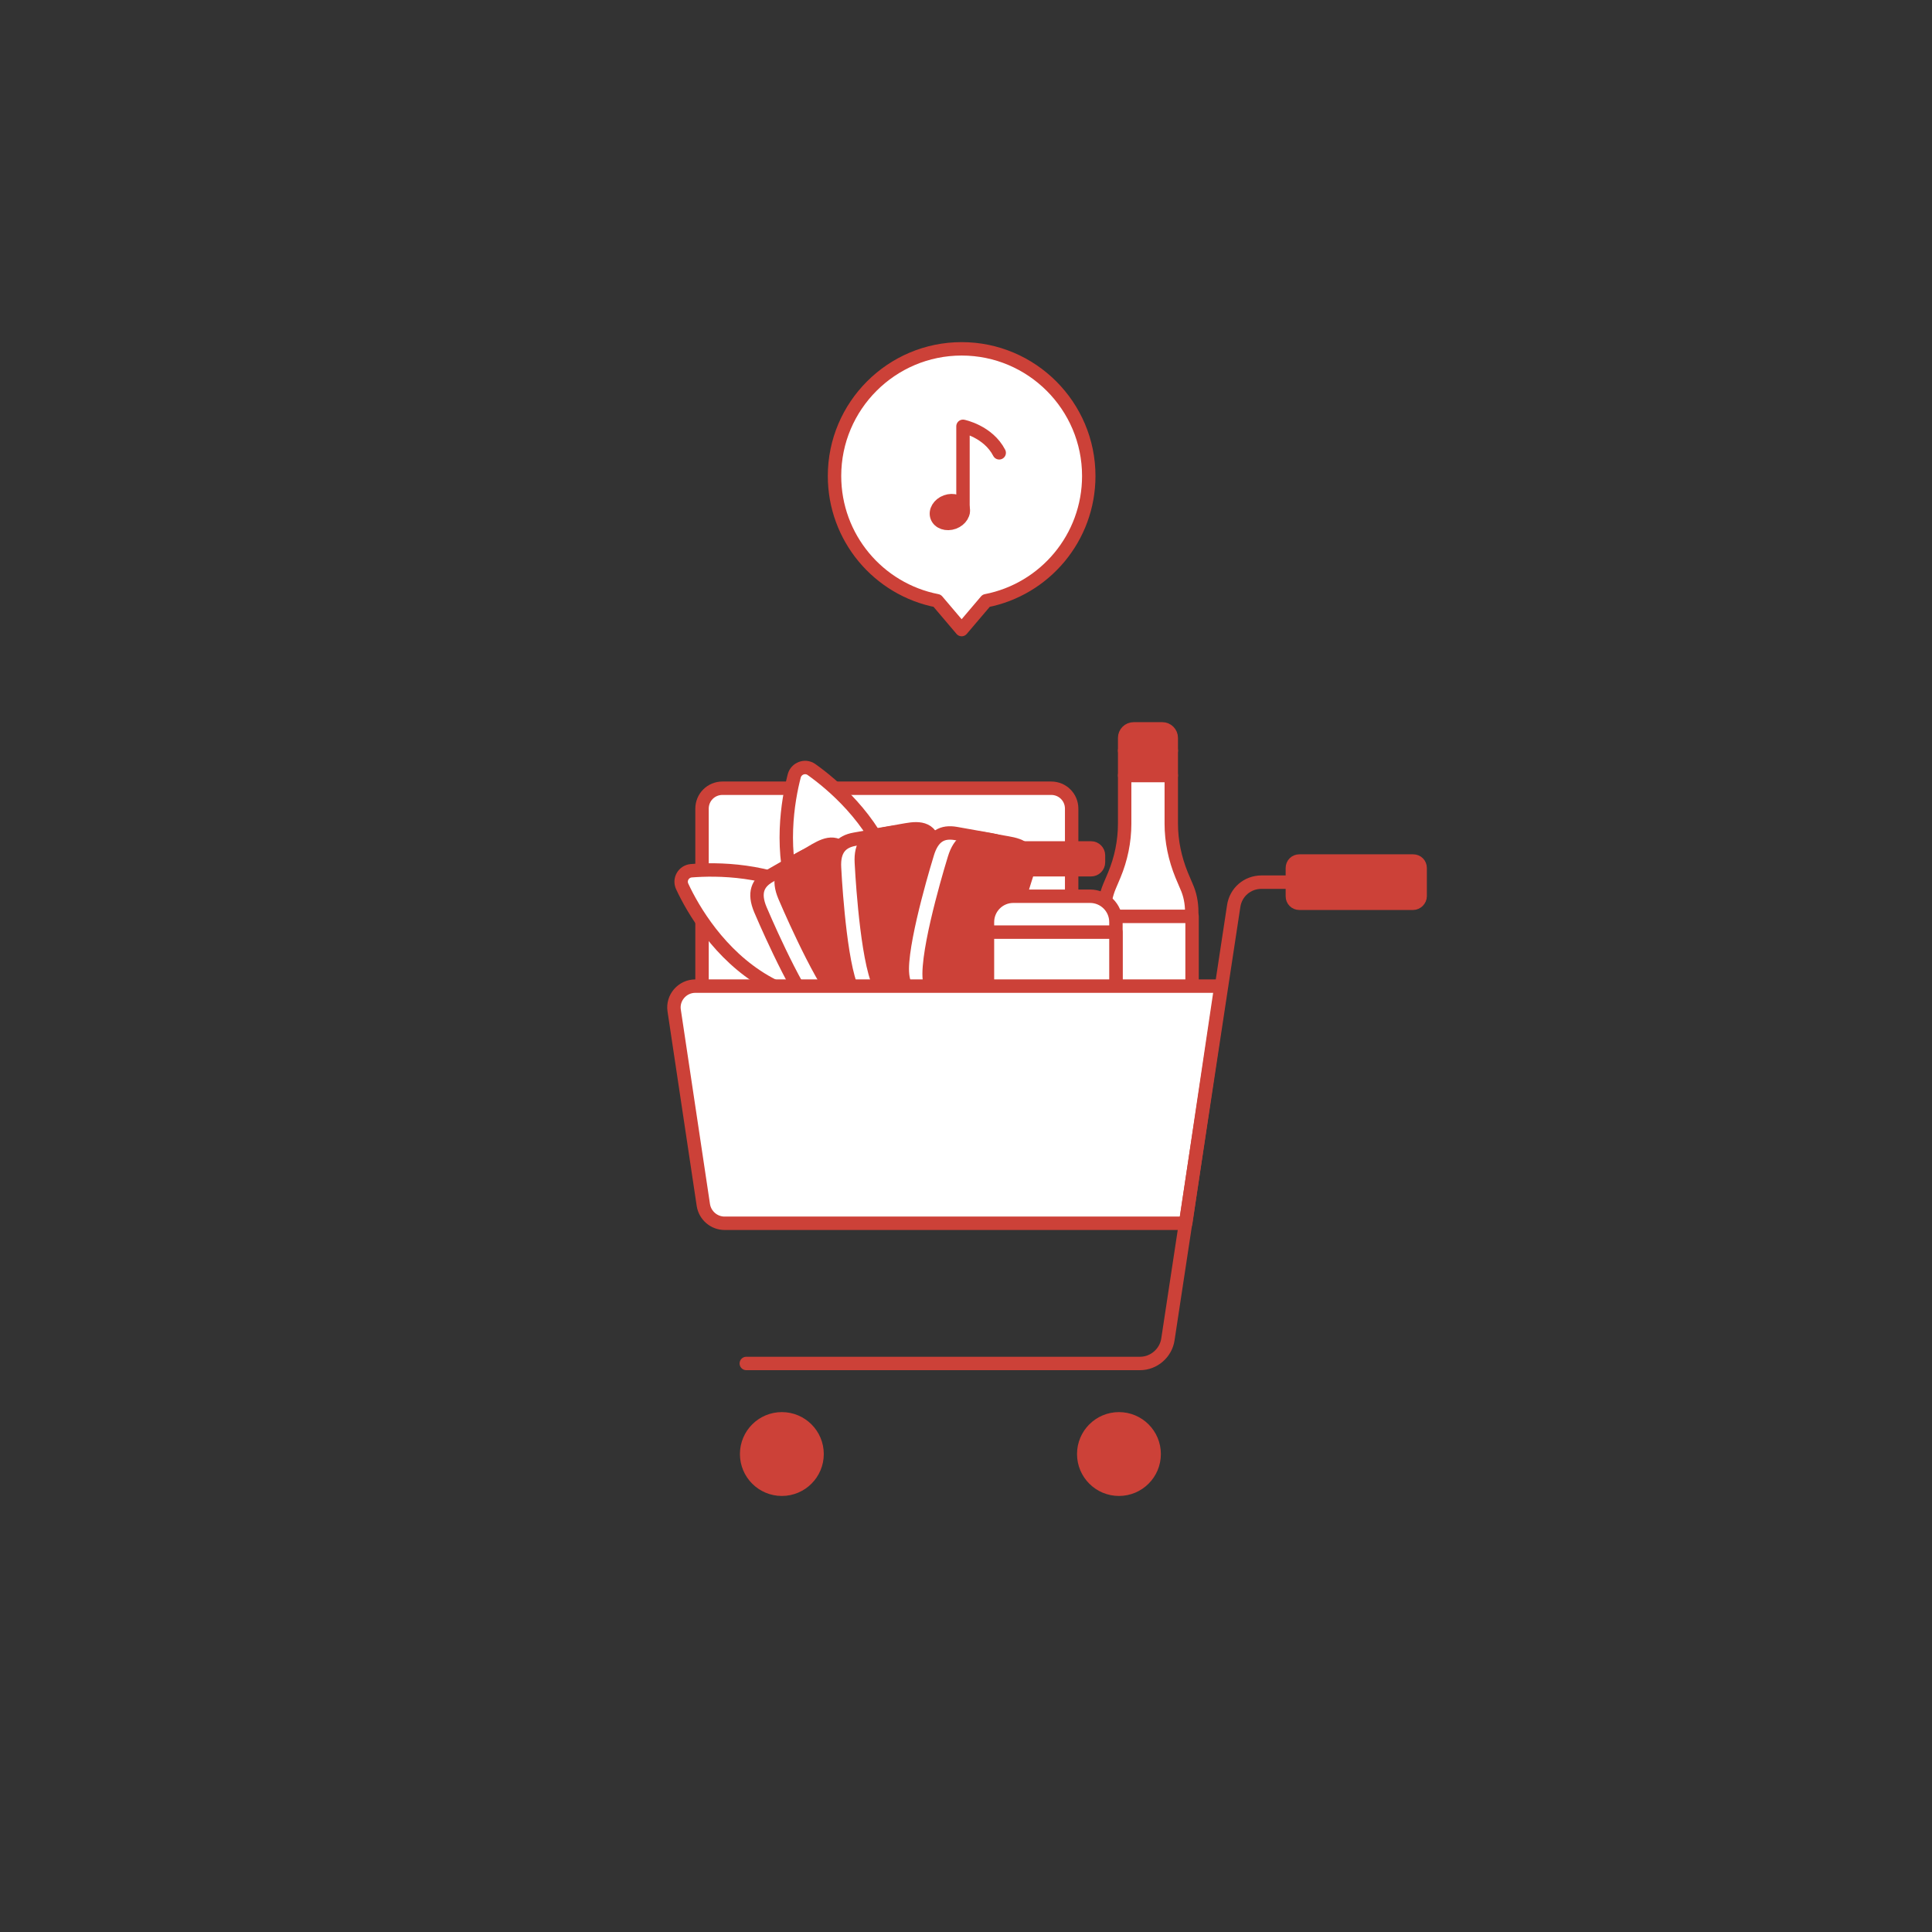 <?xml version="1.0" encoding="utf-8"?>
<!-- Generator: Adobe Illustrator 28.0.0, SVG Export Plug-In . SVG Version: 6.00 Build 0)  -->
<svg version="1.1" id="レイヤー_2" xmlns="http://www.w3.org/2000/svg" xmlns:xlink="http://www.w3.org/1999/xlink" x="0px"
	 y="0px" viewBox="0 0 576 576" style="enable-background:new 0 0 576 576;" xml:space="preserve">
<rect x="0" y="0" width="576" height="576" fill="#333333" stroke="none"/>
<style type="text/css">
	.st0{fill:#FFFFFF;stroke:#CC4138;stroke-width:4;stroke-linecap:round;stroke-linejoin:round;stroke-miterlimit:10;}
	.st1{fill:#CC4138;stroke:#CC4138;stroke-width:4;stroke-linecap:round;stroke-linejoin:round;stroke-miterlimit:10;}
	.st2{fill:none;stroke:#CC4138;stroke-width:4;stroke-linecap:round;stroke-linejoin:round;stroke-miterlimit:10;}
</style>
<g>
	<g>
		<g>
			<path class="st0" d="M313.4,312.8h-98c-3.4,0-6.1-2.7-6.1-6.1v-65.6c0-3.4,2.7-6.1,6.1-6.1h98c3.4,0,6.1,2.7,6.1,6.1v65.6
				C319.5,310.1,316.8,312.8,313.4,312.8z"/>
			<path class="st0" d="M267.6,295.2c1,2.1-0.4,4.5-2.7,4.7c-7.5,0.6-23.2,0.6-36.8-7.3c-13.6-7.9-21.5-21.4-24.7-28.3
				c-1-2.1,0.4-4.5,2.7-4.7c7.5-0.6,23.2-0.6,36.8,7.3C256.5,274.8,264.3,288.4,267.6,295.2z"/>
			<path class="st0" d="M266.2,296.2c-0.6,2.2-3.2,3.2-5.1,1.9c-6.2-4.4-18.2-14.5-23.5-29.3c-5.4-14.8-2.7-30.2-0.8-37.5
				c0.6-2.2,3.2-3.2,5.1-1.9c6.2,4.4,18.2,14.5,23.5,29.3C270.8,273.5,268.1,288.9,266.2,296.2z"/>
			<g>
				<path class="st0" d="M253,305.1l10.1-5.9c3.5-2,6.9-5.5,2.7-10v0c-6.8-8.5-12.4-17.9-16.5-27.9l-1-2.5c-2.8-6.1-6.5-4.7-10-2.7
					l-8.9,5.1c-3.5,2-4.8,5-2.7,10c0,0,9.7,23,16.3,31.1l0,0C246.3,306.5,249.5,307.1,253,305.1z"/>
				<path class="st1" d="M260.1,301l7.8-4.5c3.5-2,6.9-5.5,2.7-10l0,0c-6.8-8.5-12.4-17.9-16.5-27.9l-1-2.5c-2.8-6.1-6.5-4.7-10-2.7
					l-6.5,3.8c-3.5,2-4.8,5-2.7,10c0,0,9.7,23,16.3,31.1l0,0C253.4,302.4,256.6,303,260.1,301z"/>
			</g>
			<g>
				<path class="st0" d="M262,299.5l11.5-2c4-0.7,8.4-2.8,6-8.5l0,0c-3.5-10.3-5.5-21-6-31.9l-0.1-2.7c-0.5-6.7-4.5-6.7-8.5-6
					l-10.1,1.8c-4,0.7-6.3,3.1-6,8.5c0,0,1.2,24.9,4.7,34.8v0C255.2,298.6,258,300.2,262,299.5z"/>
				<path class="st1" d="M270,298.1l8.8-1.6c4-0.7,8.4-2.8,6-8.5l0,0c-3.5-10.3-5.5-21-6-31.9l-0.1-2.7c-0.5-6.7-4.5-6.7-8.5-6
					l-7.4,1.3c-4,0.7-6.3,3.1-6,8.5c0,0,1.2,24.9,4.7,34.8v0C263.3,297.2,266,298.8,270,298.1z"/>
			</g>
			<g>
				<path class="st0" d="M275,297.3l11.5,2c4,0.7,8.8,0.3,8.5-6l0,0c0.2-10.9,2-21.7,5.3-32l0.8-2.5c1.8-6.5-2-7.8-6-8.5l-10.1-1.8
					c-4-0.7-6.9,0.7-8.5,6c0,0-7.4,23.8-7.5,34.3v0C269,294.1,271,296.6,275,297.3z"/>
				<path class="st1" d="M283,298.7l8.8,1.6c4,0.7,8.8,0.3,8.5-6l0,0c0.2-10.9,2-21.7,5.3-32l0.8-2.5c1.8-6.5-2-7.8-6-8.5l-7.4-1.3
					c-4-0.7-6.9,0.7-8.5,6c0,0-7.4,23.8-7.5,34.3l0,0C277,295.5,279,298,283,298.7z"/>
			</g>
			<g>
				<path class="st0" d="M349.2,245.6v-14.4h-13.9v14.4c0,5.3-1.1,10.5-3.1,15.3l-1.4,3.3c-1,2.4-1.6,5.1-1.6,7.7v31.4
					c0,3.9,3.2,7.1,7.1,7.1h11.9c3.9,0,7.1-3.2,7.1-7.1v-31.4c0-2.7-0.5-5.3-1.6-7.7l-1.4-3.3C350.3,256,349.2,250.8,349.2,245.6z"
					/>
				<rect x="335.3" y="223.8" class="st1" width="13.9" height="7.4"/>
				<path class="st1" d="M335.3,223.8h13.9V220c0-1.5-1.2-2.7-2.7-2.7H338c-1.5,0-2.7,1.2-2.7,2.7V223.8z"/>
				<rect x="329.2" y="273.2" class="st0" width="26.2" height="26.4"/>
			</g>
			<g>
				<path class="st0" d="M325,310.5h-22.9c-4.2,0-7.7-3.4-7.7-7.7v-27.9c0-4.2,3.4-7.7,7.7-7.7H325c4.2,0,7.7,3.4,7.7,7.7v27.9
					C332.7,307,329.3,310.5,325,310.5z"/>
				<rect x="294.4" y="277.9" class="st0" width="38.3" height="22"/>
				<path class="st1" d="M325.3,259.3h-23.4c-1.2,0-2.2-1-2.2-2.2V255c0-1.2,1-2.2,2.2-2.2h23.4c1.2,0,2.2,1,2.2,2.2v2.1
					C327.5,258.3,326.5,259.3,325.3,259.3z"/>
			</g>
		</g>
		<path class="st0" d="M353.5,364.7H216c-3.1,0-5.8-2.3-6.3-5.4l-8.7-58c-0.6-3.8,2.4-7.3,6.3-7.3H364L353.5,364.7z"/>
	</g>
	<path class="st2" d="M399,263h-22.9c-4.2,0-7.7,3-8.3,7.2l-19.6,129.1c-0.6,4.1-4.2,7.2-8.3,7.2H222.5"/>
	<circle class="st1" cx="233.1" cy="433.5" r="10.5"/>
	<circle class="st1" cx="333.6" cy="433.5" r="10.5"/>
	<g>
		<path class="st0" d="M324.6,141.9c0-20.9-17-37.9-37.9-37.9c-20.9,0-37.9,17-37.9,37.9c0,18.4,13.1,33.8,30.6,37.2l7.3,8.6
			l7.3-8.6C311.5,175.7,324.6,160.3,324.6,141.9z"/>
		<g>
			
				<ellipse transform="matrix(0.94 -0.342 0.342 0.94 -35.113 106.036)" class="st1" cx="283.1" cy="152.6" rx="4.1" ry="3.3"/>
			<path class="st2" d="M287.1,152.5v-25.4c0,0,7.5,1.5,10.8,7.9"/>
		</g>
	</g>
	<path class="st1" d="M421.3,269.3h-33.9c-1.2,0-2.1-0.9-2.1-2.1v-8.4c0-1.2,0.9-2.1,2.1-2.1h33.9c1.2,0,2.1,0.9,2.1,2.1v8.4
		C423.4,268.3,422.4,269.3,421.3,269.3z"/>
</g>
</svg>
